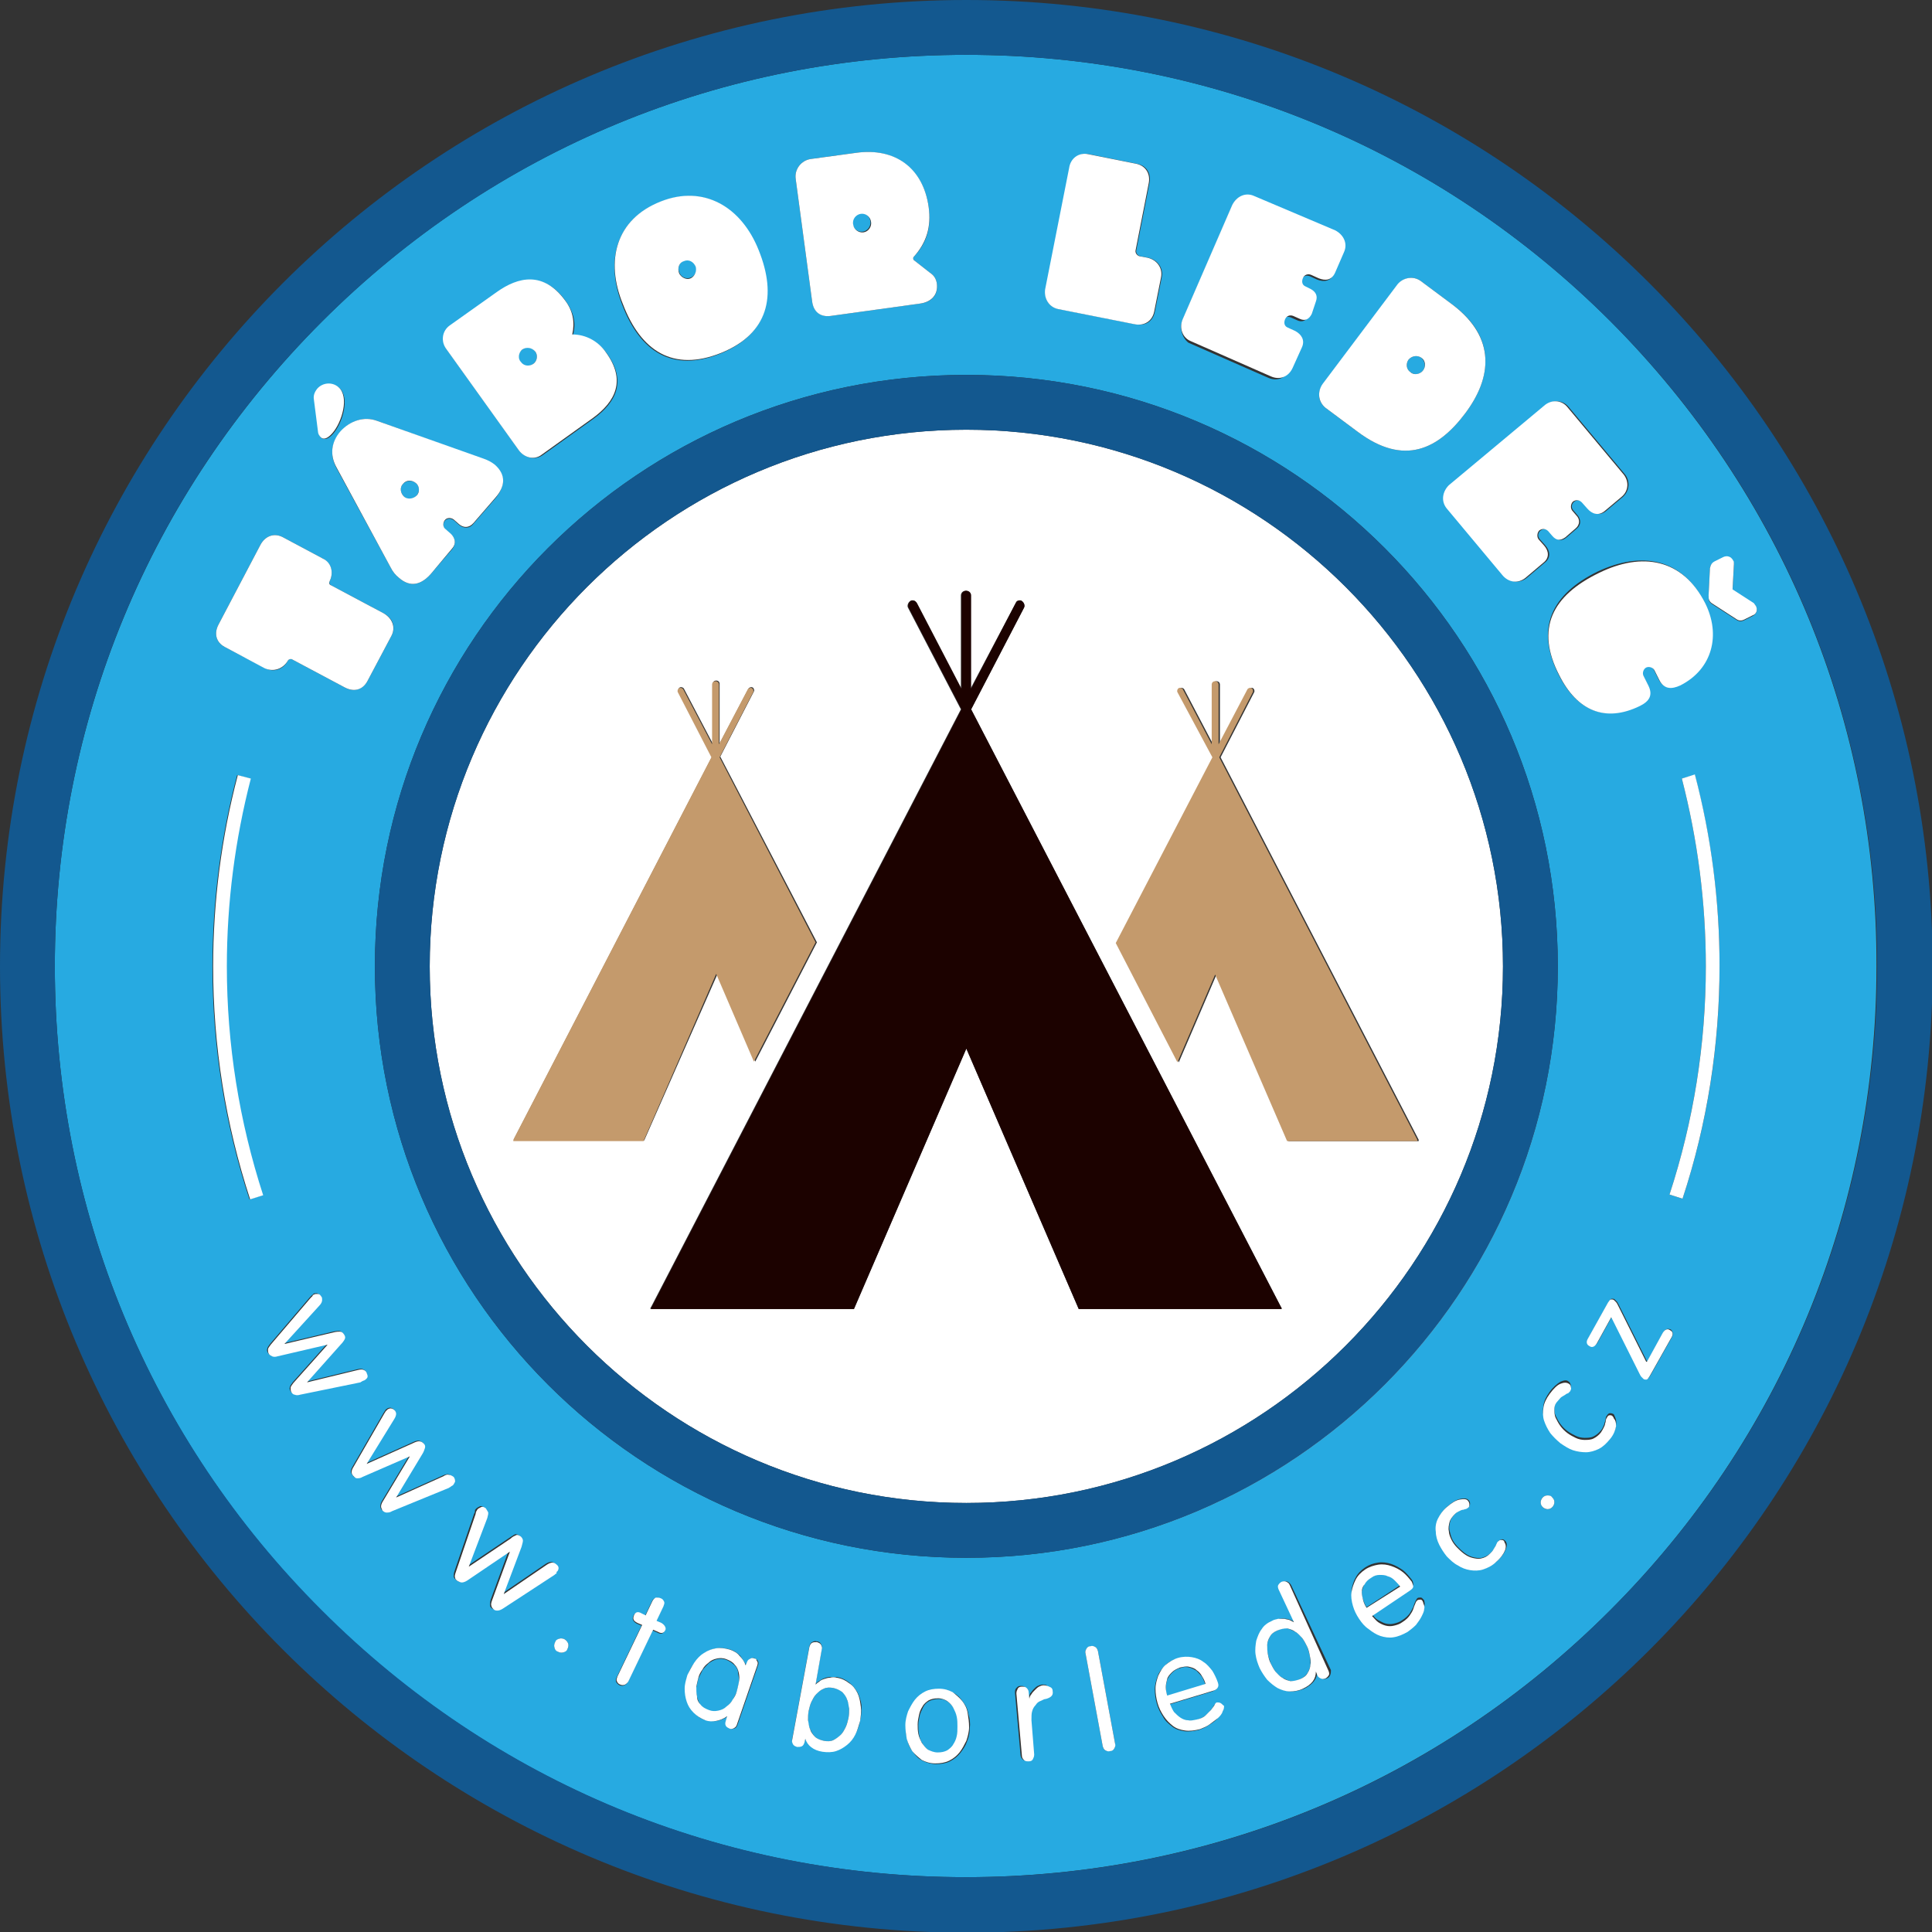 <?xml version="1.0" encoding="utf-8"?>
<!-- Generator: Adobe Illustrator 17.0.0, SVG Export Plug-In . SVG Version: 6.00 Build 0)  -->
<!DOCTYPE svg PUBLIC "-//W3C//DTD SVG 1.1//EN" "http://www.w3.org/Graphics/SVG/1.1/DTD/svg11.dtd">
<svg version="1.1" id="Layer_1" xmlns="http://www.w3.org/2000/svg" xmlns:xlink="http://www.w3.org/1999/xlink" x="0px" y="0px"
	 width="281.9px" height="281.9px" viewBox="0 0 281.9 281.9" style="enable-background:new 0 0 281.9 281.9;" xml:space="preserve"
	>
<rect x="0" y="0" width="281.9" height="281.9" fill="#333333" stroke="none"/>
<style type="text/css">
	.st0{fill:#27AAE1;}
	.st1{fill:#13588F;}
	.st2{fill:#FFFFFF;}
	.st3{fill:#C49A6C;}
	.st4{fill:#1C0200;}
</style>
<g>
	<path class="st0" d="M122.9,246.9c-0.3-0.3-0.7-0.5-1.3-0.6c-0.5-0.1-1-0.1-1.4,0.1c-0.4,0.2-0.8,0.4-1.1,0.8
		c-0.3,0.3-0.5,0.7-0.7,1.1c-0.2,0.4-0.3,0.9-0.4,1.3c-0.1,0.4-0.1,0.9-0.1,1.4c0,0.5,0.1,0.9,0.3,1.3c0.2,0.4,0.4,0.8,0.7,1.1
		c0.3,0.3,0.7,0.5,1.3,0.6c0.5,0.1,1,0.1,1.4-0.1c0.4-0.2,0.8-0.4,1.1-0.8c0.3-0.3,0.5-0.7,0.7-1.1c0.2-0.4,0.3-0.9,0.4-1.3
		c0.1-0.4,0.1-0.9,0.1-1.4c0-0.5-0.1-0.9-0.3-1.3C123.5,247.5,123.3,247.2,122.9,246.9z"/>
	<path class="st0" d="M107.2,243c-0.3-0.3-0.7-0.6-1.2-0.8c-0.5-0.2-1-0.2-1.4-0.1c-0.4,0.1-0.8,0.3-1.2,0.6c-0.3,0.3-0.6,0.6-0.9,1
		c-0.2,0.4-0.4,0.8-0.6,1.2c-0.1,0.4-0.2,0.9-0.3,1.3c-0.1,0.5,0,0.9,0.1,1.4c0.1,0.4,0.3,0.8,0.5,1.2c0.3,0.3,0.7,0.6,1.2,0.8
		c0.5,0.2,1,0.2,1.4,0.1s0.8-0.3,1.2-0.6c0.3-0.3,0.6-0.6,0.9-1c0.2-0.4,0.4-0.8,0.6-1.2c0.1-0.4,0.2-0.9,0.3-1.3
		c0.1-0.5,0-0.9-0.1-1.4C107.7,243.7,107.5,243.3,107.2,243z"/>
	<path class="st0" d="M60.8,72.3c0.5-0.6,0.4-1.4-0.1-1.8c-0.6-0.5-1.4-0.4-1.9,0.1c-0.5,0.5-0.4,1.4,0.2,1.9
		C59.5,73,60.3,72.9,60.8,72.3z"/>
	<path class="st0" d="M190.7,240.2c-0.2-0.4-0.4-0.8-0.7-1.2c-0.3-0.4-0.6-0.7-1-0.9c-0.4-0.2-0.8-0.4-1.2-0.5
		c-0.4-0.1-0.9,0-1.4,0.3c-0.5,0.2-0.9,0.5-1.1,0.9c-0.2,0.4-0.4,0.8-0.4,1.2c-0.1,0.4,0,0.9,0.1,1.4c0.1,0.5,0.3,0.9,0.4,1.3
		c0.2,0.4,0.4,0.8,0.7,1.2c0.3,0.4,0.6,0.7,1,0.9c0.4,0.2,0.8,0.4,1.2,0.5c0.4,0.1,0.9,0,1.4-0.3c0.5-0.2,0.8-0.5,1.1-0.9
		c0.2-0.4,0.4-0.8,0.4-1.2c0-0.4,0-0.9-0.1-1.4C191,241.1,190.9,240.7,190.7,240.2z"/>
	<path class="st0" d="M139.2,249.3c-0.2-0.4-0.5-0.7-0.9-1c-0.4-0.3-0.8-0.4-1.3-0.4c-0.5,0-1,0.1-1.4,0.3c-0.4,0.2-0.7,0.5-0.9,0.9
		c-0.2,0.4-0.4,0.8-0.5,1.2c-0.1,0.5-0.2,0.9-0.2,1.4s0,0.9,0.1,1.4c0.1,0.5,0.2,0.9,0.5,1.3c0.2,0.4,0.5,0.7,0.9,1
		c0.4,0.3,0.8,0.4,1.4,0.4c0.5,0,1-0.1,1.4-0.3c0.4-0.2,0.7-0.5,0.9-0.9c0.2-0.4,0.4-0.8,0.5-1.2c0.1-0.5,0.2-0.9,0.2-1.4
		c0-0.5,0-0.9-0.1-1.4C139.6,250.1,139.4,249.7,139.2,249.3z"/>
	<path class="st0" d="M125.9,33.8c0.7-0.1,1.2-0.8,1.1-1.5c-0.1-0.8-0.8-1.3-1.5-1.2c-0.7,0.1-1.2,0.8-1.1,1.5
		C124.5,33.4,125.2,33.9,125.9,33.8z"/>
	<path class="st0" d="M207.6,54.1c0.5-0.6,0.3-1.4-0.2-1.9c-0.6-0.4-1.4-0.3-1.9,0.3c-0.4,0.6-0.3,1.4,0.3,1.8
		C206.4,54.8,207.2,54.6,207.6,54.1z"/>
	<path class="st0" d="M77.8,53.1c0.6-0.4,0.7-1.3,0.3-1.8c-0.4-0.6-1.3-0.8-1.9-0.3c-0.6,0.4-0.7,1.3-0.3,1.9
		C76.4,53.4,77.2,53.6,77.8,53.1z"/>
	<path class="st0" d="M100.8,40.5c0.7-0.3,1-1.1,0.7-1.7c-0.3-0.7-1.1-1-1.7-0.8c-0.6,0.3-1,1-0.7,1.7
		C99.3,40.4,100.1,40.8,100.8,40.5z"/>
	<path class="st0" d="M175.4,244.7c-0.2-0.3-0.5-0.6-0.8-0.9c-0.3-0.2-0.7-0.4-1.1-0.5c-0.4-0.1-0.8-0.1-1.3,0.1
		c-0.5,0.1-0.9,0.4-1.2,0.7c-0.3,0.3-0.5,0.6-0.7,1c-0.1,0.4-0.2,0.8-0.2,1.2c0,0.4,0.1,0.8,0.2,1.2l5.6-1.7
		C175.7,245.4,175.6,245,175.4,244.7z"/>
	<path class="st0" d="M235,46.9C209.9,21.8,176.5,8,141,8c-35.5,0-68.9,13.8-94,38.9C21.8,72.1,8,105.5,8,141
		c0,35.5,13.8,68.9,38.9,94c25.1,25.1,58.5,38.9,94,38.9c35.5,0,68.9-13.8,94-38.9c25.1-25.1,38.9-58.5,38.9-94
		C273.9,105.5,260.1,72.1,235,46.9z M248.7,87.9c2.3,4.6,1.2,9.7-3.6,12c-1.3,0.6-2.4,0.6-3.1-0.8l-0.7-1.4
		c-0.2-0.4-0.8-0.6-1.2-0.4c-0.4,0.2-0.6,0.8-0.4,1.2l0.7,1.4c0.7,1.5,0.2,2.3-1.2,3c-5.1,2.6-9.2,0.7-11.8-4.5
		c-3.4-6.8-1-11.7,5.7-15C239.5,80.4,245.4,81.4,248.7,87.9z M228.9,59.4l8.1,9.7c0.9,1,0.8,2.5-0.2,3.4l-2.5,2.1
		c-0.9,0.7-1.8,0.4-2.5-0.4l-0.8-0.9c-0.3-0.4-0.9-0.4-1.3-0.1c-0.4,0.3-0.5,0.9-0.1,1.3l0.6,0.7c0.5,0.6,0.5,1.4-0.1,1.9l-1.5,1.3
		c-0.7,0.6-1.3,0.5-1.9-0.2l-0.6-0.7c-0.3-0.4-0.9-0.4-1.3-0.1c-0.4,0.3-0.5,0.9-0.1,1.3l0.8,0.9c0.7,0.8,0.8,1.8-0.1,2.5l-2.6,2.2
		c-1.1,0.9-2.5,0.7-3.4-0.4l-8.1-9.7c-0.9-1.1-0.7-2.5,0.4-3.4l13.9-11.6C226.5,58.3,228,58.3,228.9,59.4z M207.3,41l4.7,3.5
		c6.3,4.7,5.7,10.6,1.8,15.8c-3.9,5.2-8.9,7.8-15.7,2.7l-4.7-3.5c-1.1-0.9-1.2-2.3-0.4-3.4l10.9-14.5
		C204.7,40.5,206.2,40.2,207.3,41z M172.6,46.6l7.2-16.6c0.5-1.2,1.9-1.9,3.2-1.3l11.6,5.1c1.2,0.5,1.9,1.9,1.3,3.2l-1.3,3
		c-0.4,1-1.4,1.2-2.4,0.8l-1.1-0.5c-0.5-0.2-1,0-1.2,0.5c-0.2,0.5,0,1,0.4,1.2l0.8,0.4c0.8,0.3,1,1,0.7,1.8l-0.8,1.8
		c-0.4,0.8-1,1.1-1.8,0.7l-0.9-0.4c-0.5-0.2-1,0-1.2,0.5c-0.2,0.5,0,1,0.4,1.2l1.1,0.5c1,0.4,1.5,1.2,1,2.3l-1.4,3.1
		c-0.6,1.3-1.9,1.8-3.2,1.2l-11.6-5.1C172.5,49.3,172,47.8,172.6,46.6z M152.6,42.2l3.5-17.7c0.3-1.4,1.5-2.3,2.8-2l7,1.4
		c1.5,0.3,2.1,1.5,1.8,2.9l-1.9,9.7c-0.1,0.4,0.2,0.8,0.6,0.9l1.1,0.2c1.4,0.3,2.3,1.5,2,2.9l-1,5c-0.3,1.5-1.5,2.1-2.9,1.8
		l-11.1-2.2C153,44.8,152.3,43.5,152.6,42.2z M141,54.7C141,54.7,141,54.7,141,54.7c47.7,0,86.3,38.6,86.3,86.3
		c0,47.7-38.6,86.3-86.3,86.3c0,0,0,0,0,0c0,0,0,0,0,0c-47.7,0-86.3-38.6-86.3-86.3C54.7,93.3,93.3,54.7,141,54.7
		C141,54.7,141,54.7,141,54.7z M118.3,23.2l6.6-0.9c5.7-0.8,9.8,2.3,10.6,7.9c0.4,2.9-0.2,5.2-2.2,7.3c-0.2,0.2-0.1,0.4,0.1,0.5
		l2.3,1.8c0.6,0.4,0.9,0.9,1,1.6c0.2,1.7-0.8,2.7-2.5,2.9l-13,1.8c-1.5,0.2-2.5-0.7-2.7-2.1l-2.4-17.9
		C115.9,24.7,116.9,23.4,118.3,23.2z M96.3,29.5c6.4-2.6,11.8,0.7,14.3,7.1c2.7,6.7,1.4,12.2-5.5,15c-7,2.8-11.7-0.3-14.3-7.1
		C88.3,38.1,89.8,32.1,96.3,29.5z M65.7,47.6l6.9-4.9c3.1-2.2,6.9-3.1,10,1.3c1.1,1.6,1.5,3.1,1,4.9c1.9,0,3.7,1,4.9,2.6
		c3,4.1,1.4,7.2-1.9,9.6l-7.4,5.3c-1.1,0.8-2.6,0.4-3.4-0.6L65.2,51C64.4,49.9,64.5,48.4,65.7,47.6z M55,61.4L70.5,67
		c0.6,0.2,1.2,0.5,1.7,0.9c1.7,1.5,1.4,3.2,0.1,4.8l-3.2,3.7c-0.6,0.8-1.5,0.7-2.1,0.2l-0.8-0.7c-0.4-0.3-1-0.3-1.3,0.1
		c-0.3,0.4-0.3,1,0.1,1.3l0.8,0.7c0.6,0.5,0.8,1.3,0.2,2.1l-3.1,3.6c-1.4,1.6-3,2.1-4.7,0.6c-0.5-0.4-0.9-0.9-1.2-1.5l-7.9-14.5
		c-1-1.9-0.8-3.7,0.6-5.3C51.1,61.4,53.1,60.7,55,61.4z M46.4,56.8c0.8-0.9,2.2-1,3.1-0.2c1.6,1.4,0.5,5.1-0.9,6.7
		c-0.7,0.8-1.3,0.9-1.7,0.6c-0.2-0.2-0.4-0.5-0.4-0.8l-0.6-4.6C45.8,57.8,46,57.2,46.4,56.8z M36.4,175c-3.6-11-5.4-22.4-5.4-34
		c0-9.4,1.2-18.8,3.6-27.9l1.9,0.5c-2.3,8.9-3.5,18.1-3.5,27.4c0,11.4,1.8,22.6,5.3,33.4L36.4,175z M32.8,94.4
		c-1.3-0.7-1.6-2-0.9-3.3L38,79.5c0.7-1.3,2-1.8,3.3-1.1l5.8,3.1c1.3,0.7,1.6,2.1,1,3.3c-0.1,0.2,0,0.5,0.2,0.6l7.7,4.1
		c1.3,0.7,1.8,2,1.1,3.3l-3.5,6.6c-0.7,1.3-2.1,1.6-3.3,0.9l-7.7-4.1c-0.2-0.1-0.5,0-0.6,0.2c-0.6,1.2-2,1.8-3.3,1.1L32.8,94.4z
		 M43.7,203.4c-0.4,0.1-0.6,0.1-0.8,0c-0.2-0.1-0.4-0.2-0.5-0.4c-0.1-0.2-0.2-0.4-0.1-0.6c0-0.2,0.2-0.4,0.4-0.7l5-5.6l0,0l-7.3,1.7
		c-0.4,0.1-0.6,0.1-0.8,0c-0.2-0.1-0.4-0.2-0.5-0.4c-0.1-0.2-0.2-0.4-0.1-0.6c0-0.2,0.2-0.4,0.4-0.7l5.8-6.8
		c0.1-0.1,0.2-0.2,0.3-0.3c0.1-0.1,0.2-0.1,0.2-0.2c0.1-0.1,0.3-0.1,0.5-0.1c0.2,0,0.4,0.2,0.6,0.4c0.1,0.2,0.1,0.3,0.1,0.5
		c0,0.2-0.1,0.5-0.4,0.8l-5.1,5.6l0,0l7.2-1.7c0.4-0.1,0.7-0.1,0.9-0.1c0.2,0,0.4,0.2,0.6,0.4c0.2,0.3,0.2,0.5,0.1,0.7
		c-0.1,0.2-0.3,0.5-0.6,0.8l-4.9,5.5l0,0l7.4-1.8c0.4-0.1,0.7-0.1,0.9,0c0.2,0.1,0.3,0.2,0.4,0.4c0.2,0.3,0.2,0.5,0.1,0.7
		c-0.1,0.2-0.2,0.3-0.4,0.4c-0.1,0-0.2,0.1-0.3,0.1c-0.1,0-0.2,0.1-0.4,0.1L43.7,203.4z M66,216.6c-0.1,0.1-0.2,0.1-0.3,0.2
		c-0.1,0.1-0.2,0.1-0.3,0.2l-8.3,3.4c-0.3,0.1-0.6,0.2-0.8,0.2c-0.2,0-0.4-0.1-0.6-0.3c-0.2-0.2-0.2-0.4-0.2-0.6
		c0-0.2,0.1-0.5,0.3-0.8l3.9-6.5l0,0l-6.9,3c-0.3,0.1-0.6,0.2-0.8,0.2c-0.2,0-0.4-0.1-0.5-0.3c-0.2-0.2-0.3-0.4-0.3-0.6
		c0-0.2,0.1-0.5,0.3-0.8l4.5-7.8c0.1-0.1,0.1-0.2,0.2-0.3c0.1-0.1,0.1-0.2,0.2-0.2c0.1-0.1,0.3-0.2,0.5-0.2c0.2,0,0.4,0.1,0.6,0.3
		c0.1,0.1,0.2,0.3,0.2,0.5c0,0.2-0.1,0.5-0.3,0.8l-4,6.5l0,0l6.7-3c0.4-0.2,0.7-0.3,0.9-0.3c0.2,0,0.4,0.1,0.7,0.3
		c0.2,0.2,0.3,0.5,0.2,0.7s-0.2,0.5-0.4,0.9l-3.8,6.3l0,0l6.9-3.1c0.4-0.2,0.7-0.2,0.8-0.2c0.2,0.1,0.4,0.2,0.5,0.3
		c0.2,0.2,0.3,0.5,0.2,0.7C66.2,216.4,66.1,216.5,66,216.6z M73.2,234.6c-0.3,0.2-0.6,0.3-0.8,0.3c-0.2,0-0.4-0.1-0.6-0.2
		c-0.2-0.1-0.3-0.3-0.3-0.5c0-0.2,0-0.5,0.1-0.8l2.6-7.1l0,0l-6.2,4.2c-0.3,0.2-0.6,0.3-0.8,0.3s-0.4-0.1-0.6-0.2
		c-0.2-0.2-0.3-0.3-0.4-0.5c0-0.2,0-0.5,0.1-0.8l2.9-8.5c0.1-0.1,0.1-0.2,0.1-0.4c0-0.1,0.1-0.2,0.2-0.3c0.1-0.1,0.3-0.2,0.5-0.3
		c0.2-0.1,0.4,0,0.7,0.2c0.1,0.1,0.3,0.3,0.3,0.5c0.1,0.2,0,0.5-0.1,0.9l-2.7,7.1l0,0l6.1-4.1c0.3-0.2,0.6-0.4,0.8-0.5
		c0.2-0.1,0.5,0,0.7,0.2c0.3,0.2,0.4,0.4,0.3,0.6c0,0.2-0.1,0.5-0.2,0.9l-2.6,6.9l0,0l6.3-4.3c0.3-0.2,0.6-0.3,0.8-0.3
		c0.2,0,0.4,0.1,0.5,0.2c0.2,0.2,0.4,0.4,0.4,0.6c0,0.2-0.1,0.4-0.2,0.5c-0.1,0.1-0.1,0.1-0.2,0.2c-0.1,0.1-0.2,0.1-0.3,0.2
		L73.2,234.6z M82.8,240.6c-0.1,0.2-0.4,0.4-0.6,0.5c-0.3,0.1-0.5,0-0.8-0.1c-0.2-0.1-0.4-0.4-0.5-0.6c-0.1-0.3,0-0.5,0.1-0.8
		c0.1-0.2,0.4-0.4,0.6-0.5c0.3-0.1,0.5,0,0.8,0.1c0.2,0.1,0.4,0.4,0.5,0.6C83,240.1,82.9,240.4,82.8,240.6z M97,237.9
		c-0.2,0.5-0.6,0.6-1.1,0.3l-0.7-0.3l-3.6,7.5c-0.1,0.3-0.3,0.4-0.5,0.5c-0.2,0.1-0.4,0.1-0.7,0c-0.2-0.1-0.4-0.3-0.5-0.5
		c-0.1-0.2,0-0.5,0.1-0.7l3.6-7.5l-0.7-0.3c-0.5-0.3-0.7-0.6-0.5-1.1c0.2-0.5,0.6-0.6,1.1-0.3l0.6,0.3l1-2.1
		c0.1-0.3,0.3-0.4,0.5-0.5c0.2-0.1,0.4-0.1,0.7,0.1c0.2,0.1,0.4,0.3,0.5,0.5c0.1,0.2,0,0.5-0.1,0.7l-1,2.1l0.7,0.3
		C97,237.1,97.2,237.5,97,237.9z M110.6,243l-3,8.7c-0.1,0.3-0.3,0.5-0.5,0.5c-0.2,0.1-0.4,0.1-0.6,0c-0.2-0.1-0.3-0.2-0.5-0.4
		c-0.1-0.2-0.1-0.4,0-0.7l0.2-0.7l0,0c-0.5,0.4-1.1,0.6-1.6,0.7c-0.5,0.1-1.1,0-1.6-0.1c-0.7-0.2-1.3-0.6-1.7-1.1
		c-0.5-0.5-0.8-1-1-1.6c-0.2-0.6-0.3-1.3-0.3-1.9c0-0.7,0.1-1.4,0.4-2c0.2-0.7,0.5-1.3,1-1.8c0.4-0.6,0.9-1,1.4-1.4
		c0.5-0.3,1.1-0.6,1.8-0.7c0.6-0.1,1.3,0,2,0.2c0.6,0.2,1,0.5,1.4,0.9c0.3,0.4,0.6,0.9,0.9,1.4l0,0l0.2-0.5c0.1-0.3,0.3-0.5,0.5-0.5
		c0.2-0.1,0.4-0.1,0.6,0c0.2,0.1,0.3,0.2,0.4,0.4C110.7,242.5,110.7,242.8,110.6,243z M125.5,251c-0.1,0.7-0.3,1.3-0.7,2
		c-0.3,0.6-0.7,1.1-1.2,1.5c-0.5,0.4-1,0.7-1.6,0.9c-0.6,0.2-1.3,0.2-2,0.1c-1.4-0.3-2.2-0.9-2.5-1.9l0,0l-0.1,0.5
		c-0.1,0.3-0.2,0.5-0.4,0.6c-0.2,0.1-0.4,0.2-0.7,0.1c-0.3,0-0.5-0.2-0.6-0.4c-0.1-0.2-0.2-0.4-0.1-0.7l2.5-13.5
		c0.1-0.3,0.2-0.5,0.4-0.6c0.2-0.1,0.4-0.2,0.7-0.1c0.3,0,0.5,0.2,0.6,0.4c0.1,0.2,0.2,0.4,0.1,0.7l-0.9,5.1l0,0
		c0.1-0.1,0.3-0.3,0.5-0.4c0.2-0.1,0.4-0.3,0.7-0.4c0.3-0.1,0.5-0.2,0.9-0.2c0.3,0,0.6,0,1,0c0.7,0.1,1.3,0.4,1.8,0.8
		c0.5,0.4,0.9,0.9,1.2,1.4c0.3,0.6,0.5,1.2,0.6,1.9C125.7,249.6,125.7,250.3,125.5,251z M141.1,254.1c-0.2,0.6-0.6,1.2-1,1.7
		c-0.4,0.5-0.9,0.9-1.5,1.2s-1.3,0.4-2,0.4c-0.7,0-1.4-0.2-2-0.5c-0.6-0.3-1-0.7-1.4-1.3c-0.4-0.5-0.7-1.1-0.8-1.8
		c-0.2-0.7-0.3-1.3-0.2-2c0-0.7,0.2-1.4,0.4-2c0.2-0.6,0.6-1.2,1-1.7c0.4-0.5,0.9-0.9,1.5-1.2c0.6-0.3,1.3-0.4,2-0.4
		c0.7,0,1.4,0.2,2,0.5c0.6,0.3,1,0.7,1.4,1.3c0.4,0.5,0.7,1.1,0.8,1.8c0.2,0.7,0.3,1.3,0.2,2C141.5,252.7,141.4,253.4,141.1,254.1z
		 M152.4,247.8c-0.3,0.1-0.5,0.2-0.8,0.3c-0.3,0.2-0.5,0.4-0.7,0.6c-0.2,0.3-0.4,0.6-0.5,0.9c-0.1,0.4-0.2,0.8-0.1,1.3l0.4,5
		c0,0.3,0,0.5-0.2,0.7c-0.1,0.2-0.3,0.3-0.6,0.3c-0.3,0-0.5,0-0.7-0.2c-0.2-0.2-0.3-0.4-0.3-0.7l-0.8-9c0-0.3,0-0.5,0.2-0.7
		s0.3-0.3,0.6-0.3c0.3,0,0.5,0,0.7,0.2c0.2,0.2,0.3,0.4,0.3,0.7l0.1,0.9l0,0c0.1-0.2,0.2-0.4,0.3-0.7c0.2-0.2,0.3-0.4,0.5-0.6
		c0.2-0.2,0.4-0.4,0.6-0.5c0.2-0.1,0.5-0.2,0.7-0.2c0.3,0,0.6,0,0.7,0.2c0.2,0.2,0.3,0.4,0.3,0.6
		C153.4,247.2,153.1,247.6,152.4,247.8z M162.6,255.1c-0.1,0.2-0.3,0.3-0.6,0.4c-0.3,0-0.5,0-0.7-0.1c-0.2-0.1-0.3-0.3-0.4-0.6
		l-2.5-13.5c-0.1-0.3,0-0.5,0.1-0.7c0.1-0.2,0.3-0.3,0.6-0.4c0.3,0,0.5,0,0.7,0.1c0.2,0.1,0.3,0.3,0.4,0.6l2.5,13.5
		C162.7,254.7,162.7,254.9,162.6,255.1z M178.3,249.8c-0.2,0.3-0.4,0.6-0.7,1c-0.3,0.3-0.7,0.6-1.2,0.9c-0.4,0.3-0.9,0.5-1.4,0.7
		c-0.8,0.2-1.6,0.3-2.2,0.2c-0.7-0.1-1.3-0.3-1.8-0.7c-0.5-0.4-1-0.8-1.3-1.4c-0.4-0.6-0.7-1.2-0.9-1.9c-0.2-0.7-0.3-1.4-0.3-2.1
		c0-0.7,0.2-1.3,0.4-1.9c0.2-0.6,0.6-1.1,1.1-1.6s1.1-0.8,1.8-1c0.7-0.2,1.4-0.3,2-0.1c0.6,0.1,1.2,0.4,1.7,0.7
		c0.5,0.4,1,0.8,1.3,1.3c0.4,0.5,0.7,1.1,0.8,1.7c0.1,0.3,0.1,0.5,0,0.7c-0.1,0.2-0.3,0.3-0.7,0.5l-6.3,1.9c0.1,0.4,0.3,0.8,0.6,1.2
		c0.2,0.3,0.5,0.6,0.9,0.8c0.3,0.2,0.7,0.3,1.1,0.4c0.4,0,0.9,0,1.3-0.1c0.6-0.2,1-0.4,1.3-0.6c0.3-0.3,0.6-0.5,0.8-0.8
		c0.2-0.2,0.4-0.5,0.5-0.7c0.1-0.2,0.3-0.3,0.4-0.4c0.2,0,0.3,0,0.5,0.1c0.2,0.1,0.3,0.3,0.4,0.5
		C178.5,249.2,178.5,249.5,178.3,249.8z M194.1,244.4c-0.1,0.2-0.2,0.4-0.5,0.5c-0.2,0.1-0.5,0.1-0.7,0c-0.2-0.1-0.4-0.3-0.5-0.5
		l-0.2-0.5l0,0c0,1.1-0.7,1.9-1.9,2.5c-0.7,0.3-1.3,0.4-1.9,0.4c-0.6,0-1.2-0.2-1.8-0.5c-0.6-0.3-1.1-0.7-1.5-1.2
		c-0.5-0.5-0.8-1.1-1.1-1.7c-0.3-0.6-0.5-1.3-0.6-2c-0.1-0.7-0.1-1.3,0.1-2c0.1-0.6,0.4-1.2,0.8-1.7c0.4-0.5,0.9-0.9,1.5-1.2
		c0.3-0.1,0.6-0.2,0.9-0.3c0.3,0,0.6-0.1,0.9,0c0.3,0,0.5,0.1,0.8,0.2c0.2,0.1,0.4,0.2,0.6,0.3l0,0l-2.2-4.7
		c-0.1-0.3-0.2-0.5-0.1-0.7c0.1-0.2,0.2-0.4,0.5-0.5c0.2-0.1,0.5-0.1,0.7,0c0.2,0.1,0.4,0.3,0.5,0.5l5.8,12.4
		C194.2,243.9,194.2,244.1,194.1,244.4z M207.8,234.5c-0.1,0.3-0.2,0.7-0.4,1.1c-0.2,0.4-0.5,0.8-0.8,1.2c-0.3,0.4-0.7,0.7-1.2,1
		c-0.7,0.5-1.4,0.8-2.1,0.8c-0.7,0.1-1.3,0-1.9-0.2c-0.6-0.2-1.2-0.5-1.7-1c-0.5-0.4-1-1-1.4-1.5c-0.4-0.6-0.7-1.2-0.9-1.9
		c-0.2-0.7-0.2-1.3-0.2-2c0.1-0.6,0.3-1.3,0.6-1.8c0.3-0.6,0.8-1.1,1.4-1.5c0.6-0.4,1.2-0.6,1.9-0.7c0.6-0.1,1.3,0,1.9,0.2
		c0.6,0.2,1.1,0.5,1.7,0.9c0.5,0.4,0.9,0.9,1.3,1.4c0.2,0.3,0.2,0.5,0.2,0.7c0,0.2-0.2,0.4-0.5,0.6l-5.5,3.7
		c0.3,0.4,0.5,0.7,0.9,0.9s0.7,0.4,1.1,0.5c0.4,0.1,0.8,0.1,1.2,0c0.4-0.1,0.8-0.2,1.2-0.5c0.5-0.3,0.9-0.7,1.1-1
		c0.2-0.3,0.4-0.7,0.5-0.9c0.1-0.3,0.2-0.6,0.3-0.8c0.1-0.2,0.2-0.4,0.3-0.5c0.1-0.1,0.3-0.1,0.5-0.1c0.2,0,0.3,0.2,0.5,0.4
		C207.9,233.9,207.9,234.2,207.8,234.5z M219.7,226.1c-0.2,0.5-0.6,1.1-1.3,1.7c-0.6,0.5-1.2,0.9-1.9,1.1c-0.6,0.2-1.3,0.2-1.9,0.1
		c-0.6-0.1-1.2-0.4-1.8-0.7c-0.6-0.4-1.1-0.8-1.6-1.3c-0.5-0.5-0.8-1.1-1.1-1.7c-0.3-0.6-0.4-1.3-0.5-1.9c0-0.6,0.1-1.3,0.3-1.9
		c0.3-0.6,0.7-1.2,1.3-1.7c0.7-0.6,1.3-1,1.9-1.1c0.6-0.1,0.9-0.1,1.2,0.2c0.1,0.1,0.2,0.3,0.2,0.5c0,0.2-0.1,0.4-0.2,0.5
		c-0.1,0.1-0.3,0.2-0.4,0.2c-0.1,0-0.3,0.1-0.4,0.1c-0.2,0-0.3,0.1-0.5,0.2c-0.2,0.1-0.4,0.2-0.6,0.4c-0.4,0.4-0.7,0.8-0.8,1.2
		c-0.1,0.4-0.2,0.9-0.1,1.3c0.1,0.4,0.2,0.9,0.4,1.3c0.2,0.4,0.5,0.8,0.8,1.1c0.3,0.3,0.6,0.6,1,0.9c0.4,0.3,0.8,0.5,1.2,0.6
		c0.4,0.1,0.9,0.2,1.3,0.1c0.4-0.1,0.9-0.3,1.3-0.7c0.2-0.2,0.4-0.4,0.5-0.6c0.1-0.2,0.2-0.4,0.3-0.5c0.1-0.2,0.1-0.3,0.2-0.4
		c0.1-0.1,0.1-0.2,0.2-0.3c0.2-0.1,0.3-0.2,0.5-0.2c0.2,0,0.3,0.1,0.5,0.3C219.9,225.2,219.9,225.6,219.7,226.1z M226.5,219.9
		c-0.2,0.2-0.4,0.3-0.7,0.3c-0.3,0-0.5-0.1-0.7-0.3c-0.2-0.2-0.3-0.4-0.3-0.7c0-0.3,0.1-0.5,0.3-0.7c0.2-0.2,0.4-0.3,0.7-0.3
		c0.3,0,0.5,0.1,0.7,0.3c0.2,0.2,0.3,0.4,0.3,0.7C226.8,219.4,226.7,219.7,226.5,219.9z M235.8,207.8c0,0.6-0.3,1.2-0.9,1.9
		c-0.5,0.7-1,1.1-1.6,1.4c-0.6,0.3-1.2,0.5-1.9,0.5c-0.6,0-1.3-0.1-1.9-0.3c-0.6-0.2-1.2-0.6-1.8-1c-0.6-0.4-1.1-0.9-1.5-1.5
		c-0.4-0.5-0.7-1.1-0.9-1.8c-0.2-0.6-0.2-1.3-0.1-1.9c0.1-0.7,0.4-1.3,0.9-2c0.5-0.7,1.1-1.2,1.6-1.5c0.5-0.2,0.9-0.3,1.2,0
		c0.2,0.1,0.2,0.3,0.3,0.5c0,0.2,0,0.4-0.1,0.6c-0.1,0.1-0.2,0.2-0.3,0.3c-0.1,0.1-0.3,0.1-0.4,0.2c-0.1,0.1-0.3,0.2-0.5,0.3
		c-0.2,0.1-0.3,0.3-0.5,0.5c-0.3,0.4-0.5,0.9-0.6,1.3c0,0.5,0,0.9,0.2,1.3c0.2,0.4,0.4,0.8,0.7,1.2c0.3,0.4,0.6,0.7,1,1
		c0.4,0.3,0.8,0.5,1.2,0.7c0.4,0.2,0.9,0.3,1.3,0.3c0.4,0,0.9,0,1.3-0.2c0.4-0.2,0.8-0.5,1.1-0.9c0.2-0.2,0.3-0.5,0.4-0.7
		c0.1-0.2,0.1-0.4,0.2-0.6c0-0.2,0.1-0.3,0.1-0.5c0-0.1,0.1-0.3,0.2-0.4c0.1-0.2,0.3-0.3,0.4-0.3s0.4,0,0.6,0.2
		C235.7,206.9,235.9,207.2,235.8,207.8z M243.9,195.2l-3.1,5.5c-0.2,0.3-0.3,0.5-0.5,0.5c-0.2,0-0.3,0-0.4-0.1
		c-0.1-0.1-0.2-0.2-0.3-0.3c-0.1-0.1-0.2-0.3-0.3-0.5l-4.1-8.2l-2.1,3.8c-0.3,0.5-0.7,0.6-1.1,0.4c-0.4-0.2-0.5-0.6-0.2-1.1l2.9-5.2
		c0.2-0.3,0.3-0.5,0.5-0.5c0.2,0,0.3,0,0.4,0.1c0.1,0.1,0.2,0.2,0.3,0.3c0.1,0.1,0.2,0.3,0.3,0.5l4.1,8.2l0.1,0l2.3-4.2
		c0.3-0.5,0.7-0.6,1.1-0.4C244.1,194.3,244.2,194.7,243.9,195.2z M245.5,174.9l-1.9-0.6c3.5-10.7,5.3-22,5.3-33.3
		c0-9.3-1.2-18.5-3.5-27.4l1.9-0.5c2.4,9.1,3.6,18.5,3.6,27.9C250.9,152.6,249.1,164,245.5,174.9z M255.7,89.9l-1.2,0.6
		c-0.4,0.2-0.8,0.2-1.2-0.1l-3.4-2.2c-0.2-0.1-0.4-0.3-0.5-0.5c-0.1-0.2-0.1-0.5-0.1-0.7l0.2-4c0-0.5,0.3-0.8,0.7-1l1.2-0.6
		c0.6-0.3,1.2-0.1,1.5,0.5c0.1,0.2,0.1,0.4,0.1,0.5l-0.2,3.7l3.1,2c0.1,0.1,0.3,0.2,0.3,0.4C256.5,89,256.3,89.6,255.7,89.9z"/>
	<path class="st0" d="M203.5,230.5c-0.3-0.3-0.6-0.5-1-0.6c-0.4-0.1-0.7-0.2-1.2-0.2c-0.4,0-0.8,0.2-1.2,0.4c-0.5,0.3-0.8,0.6-1,1
		c-0.2,0.4-0.3,0.7-0.4,1.1c0,0.4,0,0.8,0.2,1.2c0.1,0.4,0.3,0.8,0.5,1.1l4.9-3.2C204.1,231,203.8,230.8,203.5,230.5z"/>
	<path class="st1" d="M141,0C63.1,0,0,63.1,0,141c0,77.9,63.1,141,141,141c77.9,0,141-63.1,141-141C281.9,63.1,218.8,0,141,0z
		 M141,273.9c-35.5,0-68.9-13.8-94-38.9C21.8,209.9,8,176.5,8,141c0-35.5,13.8-68.9,38.9-94C72.1,21.8,105.5,8,141,8
		c35.5,0,68.9,13.8,94,38.9c25.1,25.1,38.9,58.5,38.9,94c0,35.5-13.8,68.9-38.9,94C209.9,260.1,176.5,273.9,141,273.9z"/>
	<path class="st2" d="M227.3,141c0,47.7-38.6,86.3-86.3,86.3c0,0,0,0,0,0C188.7,227.3,227.3,188.6,227.3,141
		c0-47.7-38.6-86.3-86.3-86.3c0,0,0,0,0,0C188.7,54.7,227.3,93.3,227.3,141z"/>
	<path class="st2" d="M62.7,141c0,43.2,35.1,78.3,78.3,78.3c43.2,0,78.3-35.1,78.3-78.3c0-43.2-35.1-78.3-78.3-78.3
		C97.8,62.7,62.7,97.8,62.7,141z M148.2,88c0.1-0.2,0.4-0.4,0.6-0.4c0.1,0,0.2,0,0.3,0.1c0.3,0.2,0.5,0.6,0.3,1l-7.7,14.8l45.2,87.2
		c0.1,0.1,0.1,0.2,0.1,0.3h-1.5h-28.1L141,153l-16.4,38H96.4h-1.5c0-0.1,0-0.2,0.1-0.3l45.2-87.2l-7.7-14.8c-0.2-0.3,0-0.8,0.3-1
		c0.1-0.1,0.2-0.1,0.3-0.1c0.3,0,0.5,0.1,0.6,0.4l6.5,12.5V86.9c0-0.4,0.3-0.7,0.7-0.7c0.4,0,0.7,0.3,0.7,0.7v13.6L148.2,88z
		 M76,166.4h-1c0-0.1,0-0.1,0-0.2l28.9-55.8l-4.9-9.5c-0.1-0.2,0-0.5,0.2-0.6c0.2-0.1,0.5,0,0.6,0.2l4.2,8v-8.7
		c0-0.3,0.2-0.5,0.5-0.5c0.3,0,0.5,0.2,0.5,0.5v8.7l4.2-8c0.1-0.2,0.4-0.3,0.6-0.2c0.2,0.1,0.3,0.4,0.2,0.6l-4.9,9.5l14.1,27.1
		l-9,17.4l-5.5-12.8L94,166.4H76z M172.2,100.4c0.2-0.1,0.5,0,0.6,0.2l4.2,8v-8.7c0-0.3,0.2-0.5,0.5-0.5c0.3,0,0.5,0.2,0.5,0.5v8.7
		l4.2-8c0.1-0.2,0.4-0.3,0.6-0.2c0.2,0.1,0.3,0.4,0.2,0.6l-4.9,9.5l28.9,55.8c0,0.1,0,0.1,0,0.2h-1h-18l-10.5-24.3l-5.5,12.8
		l-9-17.4l14.1-27.1L172,101C171.9,100.8,172,100.5,172.2,100.4z"/>
	<path class="st3" d="M176.9,110.5l-14.1,27.1l9,17.4l5.5-12.8l10.5,24.3h18h1c0-0.1,0-0.1,0-0.2l-28.9-55.8l4.9-9.5
		c0.1-0.2,0-0.5-0.2-0.6c-0.2-0.1-0.5,0-0.6,0.2l-4.2,8v-8.7c0-0.3-0.2-0.5-0.5-0.5c-0.3,0-0.5,0.2-0.5,0.5v8.7l-4.2-8
		c-0.1-0.2-0.4-0.3-0.6-0.2c-0.2,0.1-0.3,0.4-0.2,0.6L176.9,110.5z"/>
	<path class="st3" d="M104.5,142.1l5.5,12.8l9-17.4L105,110.5l4.9-9.5c0.1-0.2,0-0.5-0.2-0.6c-0.2-0.1-0.5,0-0.6,0.2l-4.2,8v-8.7
		c0-0.3-0.2-0.5-0.5-0.5c-0.3,0-0.5,0.2-0.5,0.5v8.7l-4.2-8c-0.1-0.2-0.4-0.3-0.6-0.2c-0.2,0.1-0.3,0.4-0.2,0.6l4.9,9.5l-28.9,55.8
		c0,0.1,0,0.1,0,0.2h1h18L104.5,142.1z"/>
	<path class="st4" d="M141.7,86.9c0-0.4-0.3-0.7-0.7-0.7c-0.4,0-0.7,0.3-0.7,0.7v13.6L133.8,88c-0.1-0.2-0.4-0.4-0.6-0.4
		c-0.1,0-0.2,0-0.3,0.1c-0.3,0.2-0.5,0.6-0.3,1l7.7,14.8l-45.2,87.2c-0.1,0.1-0.1,0.2-0.1,0.3h1.5h28.1l16.4-38l16.4,38h28.1h1.5
		c0-0.1,0-0.2-0.1-0.3l-45.2-87.2l7.7-14.8c0.2-0.3,0-0.8-0.3-1c-0.1-0.1-0.2-0.1-0.3-0.1c-0.3,0-0.5,0.1-0.6,0.4l-6.5,12.5V86.9z"
		/>
	<path class="st1" d="M54.7,141c0,47.7,38.6,86.3,86.3,86.3c0,0,0,0,0,0c47.7,0,86.3-38.6,86.3-86.3c0-47.7-38.6-86.3-86.3-86.3
		c0,0,0,0,0,0C93.3,54.7,54.7,93.3,54.7,141z M219.3,141c0,43.2-35.1,78.3-78.3,78.3c-43.2,0-78.3-35.1-78.3-78.3
		c0-43.2,35.1-78.3,78.3-78.3C184.2,62.7,219.3,97.8,219.3,141z"/>
	<path class="st2" d="M42,96.4c0.1-0.2,0.4-0.3,0.6-0.2l7.7,4.1c1.3,0.7,2.6,0.4,3.3-0.9l3.5-6.6c0.7-1.3,0.1-2.6-1.1-3.3l-7.7-4.1
		C48,85.3,48,85,48.1,84.8c0.6-1.2,0.3-2.7-1-3.3l-5.8-3.1c-1.3-0.7-2.6-0.2-3.3,1.1l-6.1,11.6c-0.7,1.3-0.4,2.6,0.9,3.3l5.8,3.1
		C39.9,98.1,41.3,97.6,42,96.4z"/>
	<path class="st2" d="M46.4,63c0,0.3,0.2,0.6,0.4,0.8c0.4,0.4,1,0.2,1.7-0.6c1.4-1.6,2.5-5.3,0.9-6.7c-0.9-0.8-2.3-0.7-3.1,0.2
		c-0.4,0.5-0.6,1-0.5,1.6L46.4,63z"/>
	<path class="st2" d="M49.7,62.9c-1.4,1.6-1.6,3.5-0.6,5.3L57,82.8c0.3,0.6,0.7,1.1,1.2,1.5c1.7,1.5,3.3,1,4.7-0.6L66,80
		c0.6-0.7,0.4-1.5-0.2-2.1L65,77.2c-0.4-0.3-0.4-0.9-0.1-1.3c0.3-0.4,0.9-0.4,1.3-0.1l0.8,0.7c0.6,0.5,1.4,0.6,2.1-0.2l3.2-3.7
		c1.4-1.6,1.6-3.3-0.1-4.8c-0.5-0.4-1.1-0.7-1.7-0.9L55,61.4C53.1,60.7,51.1,61.4,49.7,62.9z M58.8,70.6c0.5-0.6,1.3-0.6,1.9-0.1
		c0.5,0.4,0.6,1.3,0.1,1.8c-0.5,0.5-1.3,0.6-1.8,0.2C58.4,72,58.3,71.1,58.8,70.6z"/>
	<path class="st2" d="M75.7,65.7c0.8,1.1,2.3,1.5,3.4,0.6l7.4-5.3c3.3-2.4,4.9-5.5,1.9-9.6c-1.1-1.6-2.9-2.6-4.9-2.6
		c0.4-1.8,0.1-3.4-1-4.9c-3.2-4.4-6.9-3.5-10-1.3l-6.9,4.9c-1.1,0.8-1.3,2.3-0.5,3.4L75.7,65.7z M76.2,51c0.6-0.4,1.4-0.3,1.9,0.3
		c0.4,0.5,0.3,1.4-0.3,1.8c-0.6,0.4-1.4,0.3-1.8-0.3C75.5,52.3,75.7,51.4,76.2,51z"/>
	<path class="st2" d="M105.2,51.5c6.9-2.8,8.2-8.3,5.5-15c-2.5-6.3-8-9.6-14.3-7.1c-6.6,2.6-8.1,8.7-5.5,15
		C93.5,51.2,98.2,54.3,105.2,51.5z M99.8,38.1c0.7-0.3,1.4,0.1,1.7,0.8c0.2,0.6-0.1,1.4-0.7,1.7c-0.6,0.3-1.4-0.1-1.7-0.7
		C98.8,39.1,99.1,38.3,99.8,38.1z"/>
	<path class="st2" d="M118.5,44c0.2,1.5,1.2,2.3,2.7,2.1l13-1.8c1.6-0.2,2.7-1.2,2.5-2.9c-0.1-0.7-0.4-1.2-1-1.6l-2.3-1.8
		c-0.2-0.1-0.2-0.4-0.1-0.5c1.9-2.1,2.6-4.4,2.2-7.3c-0.8-5.7-4.9-8.7-10.6-7.9l-6.6,0.9c-1.4,0.2-2.4,1.5-2.2,2.9L118.5,44z
		 M125.6,31.2c0.7-0.1,1.4,0.4,1.5,1.2c0.1,0.7-0.4,1.4-1.1,1.5c-0.7,0.1-1.4-0.4-1.5-1.1C124.3,32,124.9,31.3,125.6,31.2z"/>
	<path class="st2" d="M154.4,45.1l11.1,2.2c1.4,0.3,2.6-0.4,2.9-1.8l1-5c0.3-1.4-0.6-2.6-2-2.9l-1.1-0.2c-0.4-0.1-0.7-0.5-0.6-0.9
		l1.9-9.7c0.3-1.4-0.4-2.6-1.8-2.9l-7-1.4c-1.4-0.3-2.6,0.6-2.8,2l-3.5,17.7C152.3,43.5,153,44.8,154.4,45.1z"/>
	<path class="st2" d="M173.8,49.8l11.6,5.1c1.3,0.6,2.6,0.1,3.2-1.2l1.4-3.1c0.4-1-0.1-1.8-1-2.3l-1.1-0.5c-0.5-0.2-0.6-0.7-0.4-1.2
		c0.2-0.5,0.7-0.7,1.2-0.5l0.9,0.4c0.8,0.4,1.4,0.1,1.8-0.7L192,44c0.3-0.8,0-1.4-0.7-1.8l-0.8-0.4c-0.5-0.2-0.6-0.7-0.4-1.2
		c0.2-0.5,0.7-0.7,1.2-0.5l1.1,0.5c1,0.4,1.9,0.3,2.4-0.8l1.3-3c0.6-1.3-0.1-2.6-1.3-3.2L183,28.6c-1.3-0.6-2.6,0.1-3.2,1.3
		l-7.2,16.6C172,47.8,172.5,49.3,173.8,49.8z"/>
	<path class="st2" d="M193.4,59.5l4.7,3.5c6.8,5.1,11.8,2.5,15.7-2.7c3.9-5.2,4.5-11-1.8-15.8l-4.7-3.5c-1.1-0.8-2.6-0.5-3.4,0.5
		L193,56C192.2,57.1,192.3,58.6,193.4,59.5z M205.5,52.5c0.5-0.6,1.3-0.7,1.9-0.3c0.6,0.4,0.7,1.3,0.2,1.9c-0.4,0.5-1.3,0.7-1.8,0.2
		C205.2,53.9,205.1,53.1,205.5,52.5z"/>
	<path class="st2" d="M211.1,74.2l8.1,9.7c0.9,1.1,2.3,1.3,3.4,0.4l2.6-2.2c0.9-0.7,0.8-1.7,0.1-2.5l-0.8-0.9
		c-0.3-0.4-0.2-1,0.1-1.3c0.4-0.3,0.9-0.3,1.3,0.1l0.6,0.7c0.6,0.7,1.2,0.7,1.9,0.2l1.5-1.3c0.6-0.5,0.7-1.3,0.1-1.9l-0.6-0.7
		c-0.3-0.4-0.2-1,0.1-1.3c0.4-0.3,0.9-0.3,1.3,0.1l0.8,0.9c0.7,0.8,1.6,1.1,2.5,0.4l2.5-2.1c1.1-0.9,1.1-2.4,0.2-3.4l-8.1-9.7
		c-0.9-1.1-2.4-1.1-3.4-0.2l-13.9,11.6C210.5,71.7,210.2,73.1,211.1,74.2z"/>
	<path class="st2" d="M256.2,88.4c-0.1-0.1-0.2-0.3-0.3-0.4l-3.1-2l0.2-3.7c0-0.2,0-0.4-0.1-0.5c-0.3-0.6-0.9-0.8-1.5-0.5l-1.2,0.6
		c-0.4,0.2-0.6,0.5-0.7,1l-0.2,4c0,0.2,0,0.5,0.1,0.7c0.1,0.2,0.3,0.4,0.5,0.5l3.4,2.2c0.4,0.3,0.8,0.3,1.2,0.1l1.2-0.6
		C256.3,89.6,256.5,89,256.2,88.4z"/>
	<path class="st2" d="M227.5,98.5c2.6,5.2,6.7,7,11.8,4.5c1.4-0.7,1.9-1.6,1.2-3l-0.7-1.4c-0.2-0.4,0-1,0.4-1.2c0.4-0.2,1,0,1.2,0.4
		l0.7,1.4c0.7,1.4,1.8,1.4,3.1,0.8c4.7-2.4,5.9-7.4,3.6-12c-3.3-6.5-9.2-7.5-15.5-4.4C226.5,86.9,224,91.7,227.5,98.5z"/>
	<path class="st2" d="M52.9,201.5c0.1,0,0.2-0.1,0.3-0.1c0.1-0.1,0.3-0.2,0.4-0.4c0.1-0.2,0-0.4-0.1-0.7c-0.1-0.2-0.2-0.3-0.4-0.4
		c-0.2-0.1-0.5-0.1-0.9,0l-7.4,1.8l0,0l4.9-5.5c0.3-0.3,0.5-0.6,0.6-0.8c0.1-0.2,0.1-0.4-0.1-0.7c-0.2-0.3-0.4-0.4-0.6-0.4
		c-0.2,0-0.5,0-0.9,0.1l-7.2,1.7l0,0l5.1-5.6c0.3-0.3,0.4-0.6,0.4-0.8c0-0.2,0-0.4-0.1-0.5c-0.2-0.3-0.3-0.4-0.6-0.4
		c-0.2,0-0.4,0-0.5,0.1c-0.1,0-0.2,0.1-0.2,0.2c-0.1,0.1-0.2,0.2-0.3,0.3l-5.8,6.8c-0.2,0.3-0.4,0.5-0.4,0.7c0,0.2,0,0.4,0.1,0.6
		c0.1,0.2,0.3,0.3,0.5,0.4c0.2,0.1,0.5,0.1,0.8,0l7.3-1.7l0,0l-5,5.6c-0.2,0.3-0.4,0.5-0.4,0.7c0,0.2,0,0.4,0.1,0.6
		c0.1,0.2,0.3,0.4,0.5,0.4c0.2,0.1,0.5,0.1,0.8,0l8.8-1.8C52.7,201.6,52.8,201.6,52.9,201.5z"/>
	<path class="st2" d="M65.5,215.2c-0.2-0.1-0.5,0-0.8,0.2l-6.9,3.1l0,0l3.8-6.3c0.2-0.3,0.3-0.6,0.4-0.9s0-0.5-0.2-0.7
		c-0.2-0.2-0.4-0.3-0.7-0.3c-0.2,0-0.5,0.1-0.9,0.3l-6.7,3l0,0l4-6.5c0.2-0.3,0.3-0.6,0.3-0.8c0-0.2-0.1-0.4-0.2-0.5
		c-0.2-0.2-0.4-0.3-0.6-0.3c-0.2,0-0.4,0.1-0.5,0.2c-0.1,0.1-0.1,0.1-0.2,0.2c-0.1,0.1-0.1,0.2-0.2,0.3l-4.5,7.8
		c-0.2,0.3-0.3,0.6-0.3,0.8c0,0.2,0.1,0.4,0.3,0.6c0.2,0.2,0.3,0.3,0.5,0.3c0.2,0,0.5,0,0.8-0.2l6.9-3l0,0l-3.9,6.5
		c-0.2,0.3-0.3,0.6-0.3,0.8c0,0.2,0.1,0.4,0.2,0.6c0.2,0.2,0.4,0.3,0.6,0.3c0.2,0,0.5,0,0.8-0.2l8.3-3.4c0.1-0.1,0.2-0.1,0.3-0.2
		c0.1-0.1,0.2-0.1,0.3-0.2c0.1-0.1,0.2-0.3,0.3-0.5c0-0.2,0-0.4-0.2-0.7C65.9,215.3,65.7,215.2,65.5,215.2z"/>
	<path class="st2" d="M81.3,229.3c0.1-0.1,0.2-0.3,0.2-0.5c0-0.2-0.1-0.4-0.4-0.6c-0.1-0.1-0.3-0.2-0.5-0.2c-0.2,0-0.5,0.1-0.8,0.3
		l-6.3,4.3l0,0l2.6-6.9c0.1-0.4,0.2-0.7,0.2-0.9c0-0.2-0.1-0.4-0.3-0.6c-0.3-0.2-0.5-0.3-0.7-0.2c-0.2,0.1-0.5,0.2-0.8,0.5l-6.1,4.1
		l0,0l2.7-7.1c0.1-0.4,0.2-0.7,0.1-0.9c-0.1-0.2-0.2-0.3-0.3-0.5c-0.2-0.2-0.5-0.3-0.7-0.2c-0.2,0.1-0.4,0.2-0.5,0.3
		c-0.1,0.1-0.1,0.2-0.2,0.3c0,0.1-0.1,0.2-0.1,0.4l-2.9,8.5c-0.1,0.3-0.2,0.6-0.1,0.8c0,0.2,0.2,0.4,0.4,0.5
		c0.2,0.1,0.4,0.2,0.6,0.2s0.5-0.1,0.8-0.3l6.2-4.2l0,0l-2.6,7.1c-0.1,0.3-0.2,0.6-0.1,0.8c0,0.2,0.2,0.4,0.3,0.5
		c0.2,0.2,0.4,0.2,0.6,0.2c0.2,0,0.5-0.1,0.8-0.3l7.5-4.9c0.1-0.1,0.2-0.2,0.3-0.2C81.2,229.4,81.2,229.3,81.3,229.3z"/>
	<path class="st2" d="M82.4,239.2c-0.2-0.1-0.5-0.2-0.8-0.1c-0.3,0.1-0.5,0.2-0.6,0.5c-0.1,0.2-0.2,0.5-0.1,0.8
		c0.1,0.3,0.2,0.5,0.5,0.6c0.2,0.1,0.5,0.2,0.8,0.1c0.3-0.1,0.5-0.2,0.6-0.5c0.1-0.2,0.2-0.5,0.1-0.8
		C82.8,239.6,82.7,239.4,82.4,239.2z"/>
	<path class="st2" d="M96.5,236.8l-0.7-0.3l1-2.1c0.1-0.3,0.2-0.5,0.1-0.7c-0.1-0.2-0.2-0.4-0.5-0.5c-0.2-0.1-0.5-0.1-0.7-0.1
		c-0.2,0.1-0.4,0.3-0.5,0.5l-1,2.1l-0.6-0.3c-0.5-0.3-0.9-0.2-1.1,0.3c-0.2,0.5-0.1,0.8,0.5,1.1l0.7,0.3l-3.6,7.5
		c-0.1,0.3-0.2,0.5-0.1,0.7c0.1,0.2,0.2,0.4,0.5,0.5c0.2,0.1,0.5,0.1,0.7,0c0.2-0.1,0.4-0.3,0.5-0.5l3.6-7.5l0.7,0.3
		c0.5,0.3,0.9,0.2,1.1-0.3C97.2,237.5,97,237.1,96.5,236.8z"/>
	<path class="st2" d="M110.1,242c-0.2-0.1-0.4-0.1-0.6,0c-0.2,0.1-0.4,0.2-0.5,0.5l-0.2,0.5l0,0c-0.2-0.6-0.5-1-0.9-1.4
		c-0.3-0.4-0.8-0.7-1.4-0.9c-0.7-0.2-1.4-0.3-2-0.2c-0.6,0.1-1.2,0.3-1.8,0.7c-0.5,0.3-1,0.8-1.4,1.4c-0.4,0.6-0.7,1.2-1,1.8
		c-0.2,0.7-0.4,1.3-0.4,2c0,0.7,0.1,1.3,0.3,1.9c0.2,0.6,0.5,1.1,1,1.6c0.5,0.5,1,0.8,1.7,1.1c0.5,0.2,1.1,0.2,1.6,0.1
		c0.5-0.1,1.1-0.3,1.6-0.7l0,0l-0.2,0.7c-0.1,0.3-0.1,0.5,0,0.7c0.1,0.2,0.3,0.3,0.5,0.4c0.2,0.1,0.4,0.1,0.6,0
		c0.2-0.1,0.4-0.2,0.5-0.5l3-8.7c0.1-0.3,0.1-0.5-0.1-0.7C110.4,242.1,110.3,242,110.1,242z M107.8,245.5c-0.1,0.5-0.2,0.9-0.3,1.3
		c-0.1,0.4-0.3,0.8-0.6,1.2c-0.2,0.4-0.5,0.7-0.9,1c-0.3,0.3-0.7,0.5-1.2,0.6s-0.9,0.1-1.4-0.1c-0.5-0.2-0.9-0.4-1.2-0.8
		c-0.3-0.3-0.5-0.7-0.5-1.2c-0.1-0.4-0.1-0.9-0.1-1.4c0.1-0.5,0.2-0.9,0.3-1.3c0.1-0.4,0.3-0.8,0.6-1.2c0.2-0.4,0.5-0.7,0.9-1
		c0.3-0.3,0.7-0.5,1.2-0.6c0.4-0.1,0.9-0.1,1.4,0.1c0.5,0.2,0.9,0.4,1.2,0.8c0.3,0.3,0.5,0.7,0.6,1.2
		C107.9,244.6,107.9,245,107.8,245.5z"/>
	<path class="st2" d="M125.1,247c-0.3-0.6-0.7-1.1-1.2-1.4c-0.5-0.4-1.1-0.7-1.8-0.8c-0.3-0.1-0.7-0.1-1,0c-0.3,0-0.6,0.1-0.9,0.2
		c-0.3,0.1-0.5,0.2-0.7,0.4c-0.2,0.1-0.4,0.3-0.5,0.4l0,0l0.9-5.1c0.1-0.3,0-0.5-0.1-0.7c-0.1-0.2-0.3-0.3-0.6-0.4
		c-0.3,0-0.5,0-0.7,0.1c-0.2,0.1-0.3,0.3-0.4,0.6l-2.5,13.5c-0.1,0.3,0,0.5,0.1,0.7c0.1,0.2,0.3,0.3,0.6,0.4c0.3,0,0.5,0,0.7-0.1
		c0.2-0.1,0.3-0.3,0.4-0.6l0.1-0.5l0,0c0.3,1,1.2,1.7,2.5,1.9c0.7,0.1,1.4,0.1,2-0.1c0.6-0.2,1.1-0.5,1.6-0.9
		c0.5-0.4,0.9-0.9,1.2-1.5c0.3-0.6,0.5-1.3,0.7-2c0.1-0.7,0.2-1.4,0.1-2.1C125.5,248.2,125.4,247.6,125.1,247z M123.8,250.7
		c-0.1,0.4-0.2,0.9-0.4,1.3c-0.2,0.4-0.4,0.8-0.7,1.1c-0.3,0.3-0.7,0.6-1.1,0.8c-0.4,0.2-0.9,0.2-1.4,0.1c-0.5-0.1-1-0.3-1.3-0.6
		c-0.3-0.3-0.6-0.7-0.7-1.1c-0.2-0.4-0.2-0.9-0.3-1.3c0-0.5,0-0.9,0.1-1.4c0.1-0.4,0.2-0.9,0.4-1.3c0.2-0.4,0.4-0.8,0.7-1.1
		c0.3-0.3,0.6-0.6,1.1-0.8c0.4-0.2,0.9-0.2,1.4-0.1c0.5,0.1,0.9,0.3,1.3,0.6c0.3,0.3,0.6,0.7,0.7,1.1c0.2,0.4,0.2,0.9,0.3,1.3
		C123.9,249.8,123.9,250.2,123.8,250.7z"/>
	<path class="st2" d="M140.4,248.2c-0.4-0.5-0.9-0.9-1.4-1.3c-0.6-0.3-1.2-0.5-2-0.5c-0.7,0-1.4,0.1-2,0.4c-0.6,0.3-1.1,0.7-1.5,1.2
		c-0.4,0.5-0.7,1.1-1,1.7c-0.2,0.6-0.4,1.3-0.4,2c0,0.7,0.1,1.4,0.2,2c0.2,0.7,0.5,1.3,0.8,1.8c0.4,0.5,0.9,0.9,1.4,1.3
		c0.6,0.3,1.2,0.5,2,0.5c0.7,0,1.4-0.1,2-0.4s1.1-0.7,1.5-1.2c0.4-0.5,0.7-1.1,1-1.7c0.2-0.6,0.4-1.3,0.4-2c0-0.7-0.1-1.4-0.2-2
		C141.1,249.3,140.8,248.7,140.4,248.2z M139.6,253.3c-0.1,0.5-0.3,0.9-0.5,1.2c-0.2,0.4-0.6,0.7-0.9,0.9c-0.4,0.2-0.8,0.3-1.4,0.3
		c-0.5,0-1-0.2-1.4-0.4c-0.4-0.3-0.6-0.6-0.9-1c-0.2-0.4-0.4-0.8-0.5-1.3c-0.1-0.5-0.1-0.9-0.1-1.4s0.1-0.9,0.2-1.4
		c0.1-0.5,0.3-0.9,0.5-1.2c0.2-0.4,0.6-0.7,0.9-0.9c0.4-0.2,0.8-0.3,1.4-0.3c0.5,0,1,0.2,1.3,0.4c0.4,0.3,0.7,0.6,0.9,1
		c0.2,0.4,0.4,0.8,0.5,1.3c0.1,0.5,0.1,0.9,0.1,1.4C139.7,252.4,139.7,252.9,139.6,253.3z"/>
	<path class="st2" d="M152.3,245.9c-0.3,0-0.5,0.1-0.7,0.2c-0.2,0.1-0.4,0.3-0.6,0.5c-0.2,0.2-0.4,0.4-0.5,0.6
		c-0.2,0.2-0.3,0.5-0.3,0.7l0,0l-0.1-0.9c0-0.3-0.1-0.5-0.3-0.7c-0.2-0.2-0.4-0.2-0.7-0.2c-0.3,0-0.5,0.1-0.6,0.3s-0.2,0.4-0.2,0.7
		l0.8,9c0,0.3,0.1,0.5,0.3,0.7c0.2,0.2,0.4,0.2,0.7,0.2c0.3,0,0.5-0.1,0.6-0.3c0.1-0.2,0.2-0.4,0.2-0.7l-0.4-5c0-0.5,0-1,0.1-1.3
		c0.1-0.4,0.3-0.7,0.5-0.9c0.2-0.3,0.4-0.5,0.7-0.6c0.3-0.1,0.5-0.3,0.8-0.3c0.7-0.2,1.1-0.5,1-1.1c0-0.3-0.1-0.5-0.3-0.6
		C152.9,246,152.6,245.9,152.3,245.9z"/>
	<path class="st2" d="M160.2,240.9c-0.1-0.3-0.2-0.5-0.4-0.6c-0.2-0.1-0.4-0.2-0.7-0.1c-0.3,0-0.5,0.2-0.6,0.4
		c-0.1,0.2-0.2,0.4-0.1,0.7l2.5,13.5c0.1,0.3,0.2,0.5,0.4,0.6c0.2,0.1,0.4,0.2,0.7,0.1c0.3,0,0.5-0.2,0.6-0.4
		c0.1-0.2,0.2-0.4,0.1-0.7L160.2,240.9z"/>
	<path class="st2" d="M178.1,248.5c-0.2-0.1-0.3-0.1-0.5-0.1c-0.2,0-0.3,0.2-0.4,0.4c-0.1,0.2-0.3,0.4-0.5,0.7
		c-0.2,0.2-0.5,0.5-0.8,0.8c-0.3,0.3-0.8,0.5-1.3,0.6c-0.5,0.1-0.9,0.2-1.3,0.1c-0.4,0-0.8-0.2-1.1-0.4c-0.3-0.2-0.6-0.5-0.9-0.8
		c-0.2-0.3-0.4-0.7-0.6-1.2l6.3-1.9c0.4-0.1,0.6-0.3,0.7-0.5c0.1-0.2,0.1-0.4,0-0.7c-0.2-0.6-0.5-1.2-0.8-1.7
		c-0.4-0.5-0.8-1-1.3-1.3c-0.5-0.4-1.1-0.6-1.7-0.7c-0.6-0.1-1.3-0.1-2,0.1c-0.7,0.2-1.3,0.6-1.8,1s-0.8,1-1.1,1.6
		c-0.2,0.6-0.4,1.2-0.4,1.9c0,0.7,0.1,1.4,0.3,2.1c0.2,0.7,0.5,1.3,0.9,1.9c0.4,0.6,0.8,1,1.3,1.4c0.5,0.4,1.1,0.6,1.8,0.7
		c0.7,0.1,1.4,0,2.2-0.2c0.5-0.2,1-0.4,1.4-0.7c0.4-0.3,0.8-0.6,1.2-0.9c0.3-0.3,0.6-0.6,0.7-1c0.2-0.3,0.2-0.6,0.2-0.8
		C178.4,248.8,178.3,248.6,178.1,248.5z M170.1,246.2c0-0.4,0.1-0.8,0.2-1.2c0.1-0.4,0.4-0.7,0.7-1c0.3-0.3,0.7-0.5,1.2-0.7
		c0.5-0.1,0.9-0.2,1.3-0.1c0.4,0.1,0.8,0.2,1.1,0.5c0.3,0.2,0.6,0.5,0.8,0.9c0.2,0.3,0.4,0.7,0.5,1.1l-5.6,1.7
		C170.2,247,170.1,246.6,170.1,246.2z"/>
	<path class="st2" d="M188.2,231.3c-0.1-0.3-0.3-0.4-0.5-0.5c-0.2-0.1-0.4-0.1-0.7,0c-0.2,0.1-0.4,0.3-0.5,0.5
		c-0.1,0.2,0,0.5,0.1,0.7l2.2,4.7l0,0c-0.2-0.1-0.4-0.2-0.6-0.3c-0.2-0.1-0.5-0.1-0.8-0.2c-0.3,0-0.6,0-0.9,0
		c-0.3,0.1-0.6,0.1-0.9,0.3c-0.7,0.3-1.2,0.7-1.5,1.2c-0.4,0.5-0.6,1.1-0.8,1.7c-0.1,0.6-0.2,1.3-0.1,2c0.1,0.7,0.3,1.3,0.6,2
		c0.3,0.6,0.7,1.2,1.1,1.7c0.5,0.5,1,0.9,1.5,1.2c0.6,0.3,1.2,0.5,1.8,0.5c0.6,0,1.3-0.1,1.9-0.4c1.3-0.6,1.9-1.4,1.9-2.5l0,0
		l0.2,0.5c0.1,0.3,0.3,0.4,0.5,0.5c0.2,0.1,0.4,0.1,0.7,0c0.2-0.1,0.4-0.3,0.5-0.5c0.1-0.2,0-0.5-0.1-0.7L188.2,231.3z M191.2,242.9
		c0,0.4-0.2,0.9-0.4,1.2c-0.2,0.4-0.6,0.7-1.1,0.9c-0.5,0.2-1,0.3-1.4,0.3c-0.4-0.1-0.8-0.2-1.2-0.5c-0.4-0.2-0.7-0.6-1-0.9
		c-0.3-0.4-0.5-0.8-0.7-1.2c-0.2-0.4-0.3-0.8-0.4-1.3c-0.1-0.5-0.1-0.9-0.1-1.4c0-0.4,0.2-0.9,0.4-1.2c0.2-0.4,0.6-0.7,1.1-0.9
		c0.5-0.2,0.9-0.3,1.4-0.3c0.4,0.1,0.8,0.2,1.2,0.5c0.4,0.2,0.7,0.6,1,0.9c0.3,0.4,0.5,0.8,0.7,1.2c0.2,0.4,0.3,0.8,0.4,1.3
		C191.2,242,191.3,242.5,191.2,242.9z"/>
	<path class="st2" d="M207.3,233.4c-0.2,0-0.3,0-0.5,0.1c-0.1,0.1-0.2,0.2-0.3,0.5c-0.1,0.2-0.2,0.5-0.3,0.8
		c-0.1,0.3-0.3,0.6-0.5,0.9c-0.2,0.3-0.6,0.7-1.1,1c-0.4,0.3-0.8,0.4-1.2,0.5c-0.4,0.1-0.8,0.1-1.2,0c-0.4-0.1-0.8-0.3-1.1-0.5
		s-0.6-0.6-0.9-0.9l5.5-3.7c0.3-0.2,0.5-0.4,0.5-0.6c0-0.2-0.1-0.4-0.2-0.7c-0.4-0.5-0.8-1-1.3-1.4c-0.5-0.4-1.1-0.7-1.7-0.9
		c-0.6-0.2-1.2-0.3-1.9-0.2c-0.6,0.1-1.3,0.3-1.9,0.7c-0.6,0.4-1.1,0.9-1.4,1.5c-0.3,0.6-0.5,1.2-0.6,1.8c-0.1,0.6,0,1.3,0.2,2
		c0.2,0.7,0.5,1.3,0.9,1.9c0.4,0.6,0.8,1.1,1.4,1.5c0.5,0.4,1.1,0.8,1.7,1c0.6,0.2,1.3,0.3,1.9,0.2c0.7-0.1,1.4-0.4,2.1-0.8
		c0.4-0.3,0.8-0.6,1.2-1c0.3-0.4,0.6-0.8,0.8-1.2c0.2-0.4,0.4-0.8,0.4-1.1c0.1-0.3,0-0.6-0.1-0.8
		C207.6,233.5,207.4,233.4,207.3,233.4z M199.4,234.6c-0.2-0.3-0.4-0.7-0.5-1.1c-0.1-0.4-0.2-0.8-0.2-1.2c0-0.4,0.1-0.8,0.4-1.1
		c0.2-0.4,0.5-0.7,1-1c0.4-0.3,0.8-0.4,1.2-0.4c0.4,0,0.8,0,1.2,0.2c0.4,0.1,0.7,0.3,1,0.6c0.3,0.3,0.6,0.6,0.8,0.9L199.4,234.6z"/>
	<path class="st2" d="M219.1,224.7c-0.2,0-0.3,0-0.5,0.2c-0.1,0.1-0.2,0.2-0.2,0.3c-0.1,0.1-0.1,0.3-0.2,0.4
		c-0.1,0.2-0.2,0.3-0.3,0.5c-0.1,0.2-0.3,0.4-0.5,0.6c-0.4,0.4-0.8,0.6-1.3,0.7c-0.4,0.1-0.9,0-1.3-0.1c-0.4-0.1-0.8-0.3-1.2-0.6
		c-0.4-0.3-0.7-0.6-1-0.9c-0.3-0.3-0.6-0.7-0.8-1.1c-0.2-0.4-0.4-0.9-0.4-1.3c-0.1-0.4,0-0.9,0.1-1.3c0.1-0.4,0.4-0.8,0.8-1.2
		c0.2-0.2,0.4-0.3,0.6-0.4c0.2-0.1,0.4-0.2,0.5-0.2c0.2,0,0.3-0.1,0.4-0.1c0.1,0,0.3-0.1,0.4-0.2c0.2-0.1,0.2-0.3,0.2-0.5
		c0-0.2-0.1-0.4-0.2-0.5c-0.2-0.3-0.6-0.3-1.2-0.2c-0.6,0.1-1.2,0.5-1.9,1.1c-0.6,0.5-1,1.1-1.3,1.7c-0.3,0.6-0.4,1.3-0.3,1.9
		c0,0.6,0.2,1.3,0.5,1.9c0.3,0.6,0.7,1.2,1.1,1.7c0.5,0.5,1,1,1.6,1.3c0.6,0.4,1.2,0.6,1.8,0.7c0.6,0.1,1.3,0.1,1.9-0.1
		c0.6-0.2,1.3-0.5,1.9-1.1c0.7-0.6,1.1-1.2,1.3-1.7c0.2-0.5,0.1-0.9-0.1-1.2C219.5,224.8,219.3,224.7,219.1,224.7z"/>
	<path class="st2" d="M225.8,218.2c-0.3,0-0.5,0.1-0.7,0.3c-0.2,0.2-0.3,0.5-0.3,0.7c0,0.3,0.1,0.5,0.3,0.7c0.2,0.2,0.5,0.3,0.7,0.3
		c0.3,0,0.5-0.1,0.7-0.3c0.2-0.2,0.3-0.5,0.3-0.7c0-0.3-0.1-0.5-0.3-0.7C226.3,218.2,226,218.2,225.8,218.2z"/>
	<path class="st2" d="M234.9,206.5c-0.2,0-0.3,0.1-0.4,0.3c-0.1,0.1-0.1,0.2-0.2,0.4c0,0.1,0,0.3-0.1,0.5c0,0.2-0.1,0.4-0.2,0.6
		c-0.1,0.2-0.2,0.4-0.4,0.7c-0.3,0.4-0.7,0.7-1.1,0.9c-0.4,0.2-0.9,0.2-1.3,0.2c-0.4,0-0.9-0.1-1.3-0.3c-0.4-0.2-0.8-0.4-1.2-0.7
		c-0.4-0.3-0.7-0.6-1-1c-0.3-0.4-0.5-0.8-0.7-1.2c-0.2-0.4-0.2-0.9-0.2-1.3c0-0.5,0.2-0.9,0.6-1.3c0.2-0.2,0.3-0.4,0.5-0.5
		c0.2-0.1,0.3-0.2,0.5-0.3c0.1-0.1,0.3-0.2,0.4-0.2c0.1-0.1,0.2-0.2,0.3-0.3c0.1-0.2,0.2-0.4,0.1-0.6c0-0.2-0.1-0.4-0.3-0.5
		c-0.3-0.2-0.7-0.2-1.2,0c-0.5,0.2-1,0.7-1.6,1.5c-0.5,0.7-0.8,1.3-0.9,2c-0.1,0.7-0.1,1.3,0.1,1.9c0.2,0.6,0.5,1.2,0.9,1.8
		c0.4,0.5,0.9,1,1.5,1.5c0.6,0.4,1.2,0.8,1.8,1c0.6,0.2,1.3,0.3,1.9,0.3c0.6,0,1.3-0.2,1.9-0.5c0.6-0.3,1.1-0.8,1.6-1.4
		c0.6-0.7,0.8-1.4,0.9-1.9c0-0.6-0.1-0.9-0.3-1.1C235.3,206.5,235.1,206.5,234.9,206.5z"/>
	<path class="st2" d="M243.7,194.1c-0.4-0.3-0.8-0.1-1.1,0.4l-2.3,4.2l-0.1,0l-4.1-8.2c-0.1-0.2-0.2-0.4-0.3-0.5
		c-0.1-0.1-0.2-0.2-0.3-0.3c-0.1-0.1-0.3-0.1-0.4-0.1c-0.2,0-0.3,0.2-0.5,0.5l-2.9,5.2c-0.3,0.5-0.2,0.9,0.2,1.1
		c0.4,0.3,0.8,0.1,1.1-0.4l2.1-3.8l4.1,8.2c0.1,0.2,0.2,0.4,0.3,0.5c0.1,0.1,0.2,0.2,0.3,0.3c0.1,0.1,0.3,0.1,0.4,0.1
		c0.2,0,0.3-0.2,0.5-0.5l3.1-5.5C244.2,194.7,244.1,194.3,243.7,194.1z"/>
	<path class="st2" d="M36.6,113.6l-1.9-0.5c-2.4,9.1-3.6,18.5-3.6,27.9c0,11.6,1.8,23,5.4,34l1.9-0.6c-3.5-10.8-5.3-22-5.3-33.4
		C33.1,131.7,34.3,122.5,36.6,113.6z"/>
	<path class="st2" d="M245.4,113.6c2.3,8.9,3.5,18.1,3.5,27.4c0,11.4-1.8,22.6-5.3,33.3l1.9,0.6c3.6-10.9,5.4-22.4,5.4-34
		c0-9.4-1.2-18.8-3.6-27.9L245.4,113.6z"/>
</g>
</svg>
